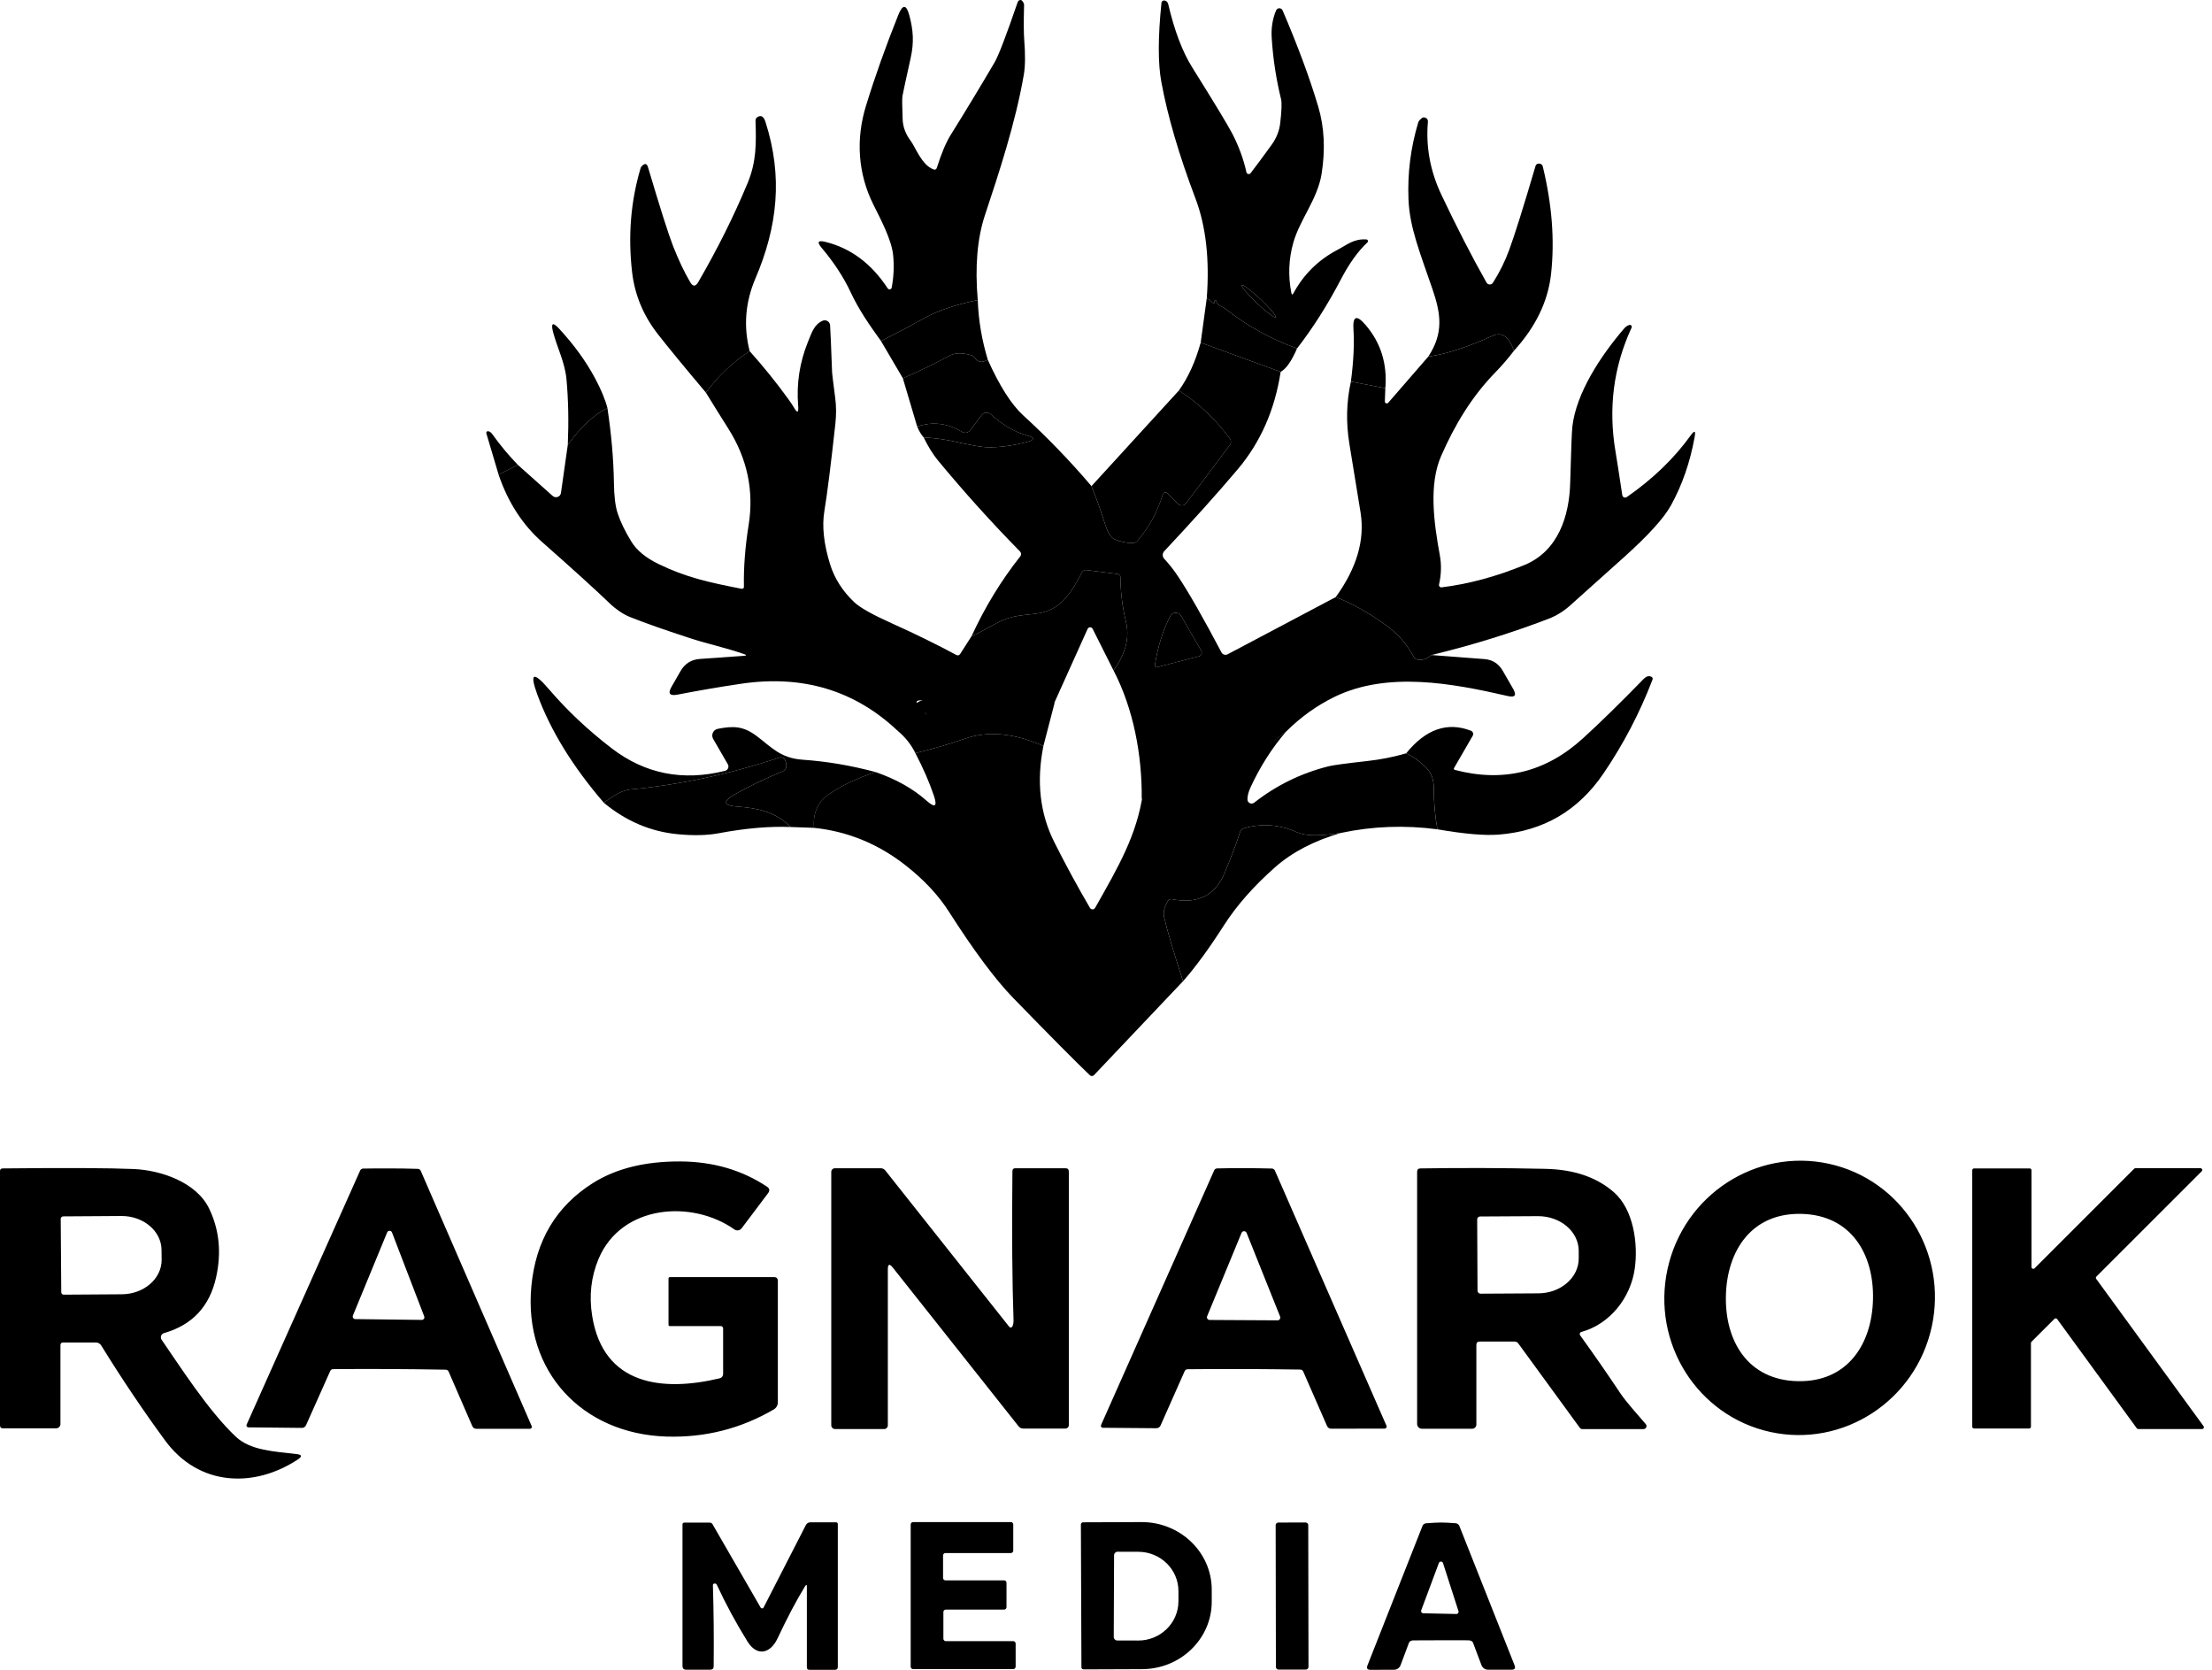 <svg xmlns="http://www.w3.org/2000/svg" width="265" height="200" fill="none"><path d="M117.135 35.939c-2.651.548-4.773 1.267-6.373 2.155-1.684.934-3.421 1.854-5.216 2.755-1.352-1.867-2.651-3.735-3.631-5.837-.848-1.808-2.01-3.591-3.493-5.341-.575-.685-.431-.92.438-.705 3.036.738 5.536 2.592 7.489 5.576.13.196.437.137.476-.098.242-1.26.301-2.546.177-3.865-.177-1.841-1.496-4.316-2.364-6.059-1.874-3.748-2.122-7.88-.888-11.863 1.077-3.506 2.37-7.13 3.865-10.864.529-1.312.973-1.286 1.332.078.457 1.724.575 3.173.15 5.086-.561 2.527-.888 4.035-.979 4.525-.052.294-.046 1.24.02 2.827.039.907.359 1.756.953 2.546.581.764 1.306 2.886 2.735 3.434.209.078.347.013.412-.202.542-1.717 1.097-3.036 1.678-3.963 1.717-2.749 3.46-5.628 5.236-8.651.464-.79 1.384-3.186 2.755-7.182.033-.111.085-.183.157-.229.222-.144.411-.039.575.32.032.065.052.144.045.222-.052 2.004-.045 3.395.02 4.179.137 1.769.124 3.147-.046 4.139-.986 5.759-2.997 11.831-4.662 16.851-.92 2.775-1.207 6.163-.861 10.166ZM155.388 41.737c-3.218-1.169-6.085-2.755-8.598-4.773-.072-.059-.268-.17-.588-.32-.248-.117-.418-.313-.509-.588-.039-.124-.098-.137-.183-.033-.033.046-.033.104 0 .176.059.131-.157.15-.274.026-.209-.229-.431-.392-.666-.49.352-4.668-.098-8.658-1.352-11.961-1.958-5.164-3.323-9.813-4.087-13.946-.411-2.2-.411-5.367.013-9.493.013-.144.124-.255.261-.274.098-.013.183 0.0.261.046.151.085.242.215.288.385.738 3.167 1.697 5.693 2.866 7.567 2.683 4.29 4.296 6.953 4.825 7.978.777 1.508 1.332 3.036 1.678 4.59.052.235.352.3.503.111.718-.934 1.56-2.076 2.533-3.421.568-.797.907-1.652 1.012-2.572.17-1.482.202-2.435.104-2.853-.594-2.416-.966-4.864-1.123-7.339-.078-1.195.098-2.298.523-3.304.15-.346.633-.346.783 0 1.841 4.296 3.265 8.142 4.27 11.53.731 2.461.862 5.145.398 8.063-.483 3.003-2.618 5.484-3.388 8.227-.555 1.965-.634 3.963-.235 6.0.052.255.137.268.261.039 1.221-2.252 2.984-3.989 5.288-5.197 1.169-.614 1.933-1.332 3.441-1.234.183.013.255.235.124.359-1.116 1.038-2.174 2.507-3.166 4.407-1.606 3.075-3.363 5.843-5.263 8.292Zm-2.564-3.745c.122-.127-.687-1.093-1.806-2.148-1.121-1.06-2.126-1.811-2.245-1.683-.123.127.687 1.093 1.806 2.148 1.12 1.06 2.126 1.811 2.245 1.683ZM89.806 42.05c-1.972 1.286-3.715 2.945-5.236 4.975-2.612-3.095-4.531-5.432-5.765-7.012-1.73-2.22-2.755-4.681-3.075-7.378-.509-4.355-.17-8.52 1.018-12.51.02-.078.059-.144.117-.202.372-.398.627-.366.764.098 1.456 4.903 2.455 8.05 3.003 9.447.653 1.665 1.338 3.114 2.057 4.335.32.542.633.542.953 0 2.331-4.015 4.303-7.979 5.922-11.876 1.071-2.572 1.032-4.786.947-7.476-.006-.163.072-.326.215-.418.437-.281.764-.098.973.555 2.115 6.581 1.449 12.568-1.201 18.771-1.214 2.84-1.443 5.732-.692 8.69ZM181.373 42.011c-.594-1.698-1.443-2.298-2.559-1.796-3.063 1.391-5.635 2.22-7.705 2.494 1.868-2.821 1.509-5.151.49-8.116-1.495-4.361-2.723-7.352-2.86-10.701-.13-3.14.261-6.216 1.169-9.232.046-.15.183-.313.418-.503.137-.111.287-.124.45-.052.216.091.307.255.288.49-.261 2.997.28 5.922 1.632 8.768 1.802 3.806 3.597 7.306 5.393 10.486.163.294.581.3.764.02.79-1.247 1.436-2.546 1.939-3.904.659-1.796 1.717-5.151 3.16-10.068.052-.176.17-.281.352-.3.072-.007.138 0 .209.019.17.046.275.15.314.327 1.103 4.531 1.436 8.821.992 12.862-.359 3.284-1.841 6.353-4.446 9.206Z" fill="#000"></path><path d="M155.387 41.736c-.653 1.515-1.306 2.448-1.965 2.801l-9.578-3.499.724-5.302c.236.098.458.261.666.49.118.124.333.104.275-.026-.033-.072-.033-.131 0-.176.085-.104.143-.091.182.033.092.274.262.47.51.588.32.15.516.261.587.32 2.514 2.017 5.38 3.604 8.599 4.773ZM118.337 43.081c-.672.398-1.188.333-1.541-.196-.111-.176-.274-.294-.483-.352-1.058-.3-1.893-.281-2.513.052-1.809.973-3.689 1.88-5.635 2.723l-2.618-4.459c1.795-.901 3.532-1.822 5.217-2.755 1.599-.888 3.721-1.606 6.372-2.155.085 2.416.49 4.799 1.201 7.143ZM165.966 46.497l-4.126-.79c.32-2.455.418-4.531.307-6.229-.111-1.619.365-1.815 1.43-.581 1.834 2.122 2.631 4.655 2.389 7.6ZM116.376 76.23c.842-.411 1.678-.849 2.501-1.319 2.063-1.182 3.081-1.149 5.203-1.404 3.004-.359 4.205-2.448 5.563-4.975.091-.183.294-.281.496-.255l3.741.47c.229.033.346.163.346.392.02 1.796.235 3.545.653 5.262.529 2.181-.189 4.152-1.482 5.896l-2.5-4.982c-.124-.248-.484-.242-.601.013l-4.107 9.114c-1.802-1.443-3.454-1.678-5.674-.836-3.042 1.162-6.124.686-9.806.294-1.038-.111-1.182.17-.418.836.072.059.3.333.673.816.202.255.097.633-.209.744l-3.258 1.195c-5.106-4.799-11.315-6.666-18.628-5.608-2.422.353-4.995.79-7.724 1.319-.934.176-1.162-.144-.686-.96l1.077-1.874c.516-.888 1.28-1.371 2.305-1.443l5.256-.372c.366-.026.372-.098.026-.215-2.128-.744-4.401-1.234-6.248-1.835-3.016-.973-5.491-1.841-7.43-2.612-.77-.307-1.678-.927-2.364-1.587-1.691-1.626-4.394-4.081-8.116-7.365-2.37-2.089-4.113-4.786-5.236-8.096l2.311-1.162 4.172 3.722c.359.313.927.111.992-.366l.816-5.758c1.573-2.168 3.16-3.637 4.747-4.414.477 3.127.738 6.137.783 9.023.02 1.56.17 2.768.451 3.611.34 1.025.888 2.148 1.639 3.376.646 1.051 1.737 1.946 3.258 2.683 3.264 1.58 5.928 2.181 9.957 2.964.137.026.268-.078.268-.222-.046-2.318.144-4.799.568-7.443.646-4.094-.17-7.939-2.448-11.537-.908-1.436-1.802-2.866-2.677-4.296 1.521-2.031 3.264-3.689 5.236-4.975 1.652 1.848 3.16 3.715 4.525 5.595.385.529.627.888.738 1.084.451.81.633.751.555-.17-.209-2.612.176-5.132 1.156-7.567.503-1.24.777-2.128 1.769-2.572.411-.183.875.104.901.548.046.627.124 2.514.241 5.667.007.15.131 1.162.372 3.023.131.986.137 2.024.02 3.101-.542 4.936-.98 8.422-1.319 10.466-.3 1.796-.072 3.924.692 6.385.529 1.685 1.489 3.193 2.886 4.518.692.653 2.18 1.489 4.459 2.514 2.847 1.28 5.432 2.546 7.756 3.8.203.104.36.065.484-.124l1.338-2.089Z" fill="#000"></path><path d="M72.77 48.866c-1.587.777-3.173 2.246-4.747 4.414.118-2.788.065-5.399-.157-7.841-.189-2.07-1.143-3.846-1.613-5.693-.268-1.064-.026-1.195.718-.392 1.782 1.926 3.219 3.904 4.309 5.935.718 1.338 1.214 2.527 1.489 3.578ZM171.475 78.456c-.489.457-1.031.64-1.619.555-.215-.033-.379-.144-.483-.34-.829-1.521-1.939-2.788-3.323-3.787-2.044-1.482-4.055-2.605-6.027-3.369 2.508-3.454 3.5-6.823 2.978-10.107-.438-2.742-.882-5.465-1.332-8.174-.431-2.586-.372-5.093.169-7.528l4.127.79-.059 1.587c-.006.215.261.32.405.157l4.799-5.53c2.069-.274 4.642-1.103 7.704-2.494 1.116-.503 1.965.098 2.559 1.796-.672.888-1.423 1.756-2.246 2.605-2.814 2.892-4.844 6.268-6.477 9.996-1.482 3.382-.887 7.926-.163 11.857.216 1.156.183 2.344-.091 3.552-.039.183.117.346.3.327 3.219-.392 6.516-1.28 9.905-2.664 4.061-1.658 5.406-5.857 5.51-9.865.105-3.898.19-6.144.261-6.738.47-4.022 3.376-8.448 6.209-11.746.177-.202.379-.34.608-.411.189-.059.365.131.28.313-2.193 4.747-2.801 9.696-1.926 14.867.137.823.412 2.559.81 5.204.039.248.326.372.535.229 3.115-2.161 5.674-4.629 7.672-7.404.45-.62.601-.555.463.196-.541 3.016-1.488 5.752-2.84 8.2-.842 1.528-2.735 3.617-5.686 6.261-2.135 1.913-4.264 3.826-6.392 5.726-.79.705-1.659 1.24-2.612 1.606-4.525 1.73-9.193 3.173-14.018 4.335Z" fill="#000"></path><path d="M153.423 44.538c-.699 4.551-2.409 8.435-5.138 11.667-2.403 2.847-5.341 6.118-8.808 9.813-.241.255-.241.659 0 .914.594.633 1.149 1.345 1.665 2.122 1.267 1.9 2.997 4.929 5.197 9.095.137.261.464.359.725.222l12.96-6.855c1.972.764 3.983 1.887 6.026 3.369 1.384.999 2.494 2.266 3.323 3.787.105.196.268.307.484.34.587.085 1.129-.098 1.619-.555l6.339.483c.973.072 1.711.535 2.201 1.378l1.26 2.187c.444.777.228 1.064-.64.862-6.653-1.528-14.383-2.984-20.73.085-2.122 1.032-4.061 2.416-5.81 4.152-2.416 1.861-4.421 3.555-6.216 4.456-3.219 1.619-7.09 3.049-11.099 3.591.045-5.197-.986-10.756-3.382-15.353 1.292-1.743 2.011-3.715 1.482-5.896-.418-1.717-.634-3.467-.653-5.262 0-.229-.118-.359-.346-.392l-3.741-.47c-.203-.026-.405.072-.497.255-1.358 2.527-2.559 4.616-5.562 4.975-2.122.255-3.141.222-5.204 1.404-.822.47-1.658.908-2.5 1.319 1.599-3.48 3.545-6.679 5.85-9.591.143-.176.13-.431-.033-.594-3.428-3.486-6.712-7.13-9.852-10.93-.575-.699-1.136-1.606-1.691-2.729 1.299.072 2.572.242 3.819.522 1.874.424 3.134.64 3.767.659 1.43.033 3.017-.17 4.753-.62 1.012-.261 1.019-.529.007-.81-1.436-.392-2.873-1.234-4.309-2.52-.327-.294-.836-.242-1.097.104l-1.358 1.815c-.229.3-.653.385-.979.189-1.757-1.051-3.546-1.26-5.374-.633l-1.717-5.785c1.946-.842 3.826-1.75 5.635-2.723.62-.333 1.456-.353 2.513-.052.209.059.372.176.483.353.353.529.869.594 1.541.196 1.417 3.154 2.834 5.38 4.257 6.679 2.86 2.605 5.582 5.426 8.168 8.462.581 1.443 1.129 2.971 1.645 4.596.32.992.686 1.58 1.11 1.769.699.307 1.43.457 2.187.451.222 0 .425-.098.568-.261 1.404-1.645 2.41-3.493 3.023-5.55.079-.255.392-.333.581-.144l1.274 1.273c.267.268.711.235.933-.065l5.25-6.979c.176-.235.176-.555.006-.79-1.763-2.37-3.8-4.29-6.111-5.745 1.116-1.547 1.985-3.46 2.618-5.739l9.578 3.499Zm-13.228 29.256c-.881 1.704-1.495 3.669-1.841 5.883-.026.15.118.274.261.235l5.021-1.306c.287-.078.425-.405.274-.666l-2.409-4.172c-.294-.509-1.031-.496-1.306.026Z" fill="#000"></path><path d="M141.228 46.777c2.311 1.456 4.348 3.376 6.111 5.746.17.235.17.555-.007.79l-5.249 6.979c-.222.3-.666.333-.934.065l-1.273-1.273c-.189-.189-.503-.111-.581.144-.614 2.057-1.619 3.904-3.023 5.55-.143.163-.346.261-.568.261-.757.006-1.488-.144-2.187-.451-.424-.189-.79-.777-1.11-1.769-.516-1.626-1.064-3.154-1.645-4.596l10.466-11.445ZM110.653 52.385c-.3-.333-.555-.764-.77-1.293 1.828-.627 3.617-.418 5.373.633.327.196.751.111.98-.189l1.358-1.815c.261-.346.77-.398 1.096-.104 1.437 1.286 2.873 2.128 4.31 2.52 1.012.281 1.005.548-.007.81-1.737.451-3.323.653-4.753.62-.633-.02-1.893-.235-3.767-.659-1.247-.281-2.52-.451-3.82-.522ZM62.043 55.682l-2.311 1.162-1.469-4.942c-.046-.15.085-.287.241-.255.176.046.333.157.47.346.934 1.312 1.959 2.54 3.069 3.689ZM172.202 99.329c-.281-1.58-.424-3.167-.424-4.76 0-1.208-.242-1.985-1.071-2.775-.744-.712-1.495-1.234-2.246-1.567 2.344-2.899 4.936-3.8 7.763-2.703.235.091.339.379.209.601l-2.24 3.872c-.045.085 0 .196.092.215 5.804 1.534 10.923.268 15.369-3.793 2.083-1.9 4.499-4.263 7.254-7.097.307-.313.6-.405.894-.281.177.072.229.202.163.379-1.521 3.97-3.479 7.717-5.876 11.236-3.023 4.446-7.195 6.882-12.522 7.306-1.704.137-4.159-.078-7.365-.633ZM104.875 92.467c-2.35.816-4.231 1.717-5.634 2.716-1.293.921-1.867 2.24-1.717 3.97l-2.807-.098c-1.769-1.841-4.068-2.285-6.34-2.442-1.73-.124-1.841-.614-.333-1.476 1.462-.842 3.369-1.756 5.719-2.755.34-.144.522-.516.431-.875l-.078-.3c-.111-.437-.385-.588-.816-.444-5.948 1.978-11.896 3.245-17.831 3.8-.816.078-1.854.607-3.121 1.593-3.735-4.335-6.392-8.657-7.978-12.973-.96-2.631-.477-2.821 1.456-.561 2.148 2.501 4.629 4.838 7.456 7.006 3.989 3.062 8.52 3.963 13.587 2.696.34-.085.503-.477.327-.783l-1.756-3.036c-.281-.483 0-1.097.548-1.208 1.874-.372 3.069-.333 4.655.855 1.789 1.345 2.847 2.651 5.491 2.84 2.932.202 5.843.699 8.742 1.476ZM126.332 84.225 125 89.353c-3.499-1.547-6.614-1.841-9.343-.894-1.926.666-3.924 1.247-5.993 1.75-.496-1.025-1.221-1.933-2.168-2.716l2.514-1.309c.306-.111 1.155-.375.953-.63-.372-.483-1.208-.617-1.28-.676-.764-.666 1.574-1.417 2.612-1.306 3.682.392 5.118.836 8.161-.327 2.22-.842 4.074-.463 5.876.98Z" fill="#000"></path><path d="M125 89.352c-.849 4.244-.418 8.076 1.299 11.504 1.345 2.677 2.769 5.302 4.277 7.881.085.15.267.215.437.163.072-.019.15-.098.222-.228 2.775-4.904 4.975-8.671 5.693-13.685 4.009-.542 7.626-1.626 10.845-3.245 1.796-.901 3.905-2.279 6.32-4.139-1.717 1.998-3.147 4.244-4.296 6.745-.228.496-.346.96-.352 1.397 0 .418.476.653.803.398 2.67-2.089 5.647-3.545 8.938-4.368.535-.131 2.083-.34 4.648-.627 1.62-.183 3.161-.49 4.623-.921.751.333 1.502.855 2.246 1.567.829.79 1.071 1.567 1.071 2.775 0 1.593.143 3.18.424 4.76-3.911-.516-7.763-.372-11.543.431-2.514.399-4.257.372-5.243-.065-2.122-.953-4.263-1.11-6.418-.477-.222.065-.366.209-.431.424-.392 1.247-.999 2.866-1.821 4.851-1.15 2.755-3.258 3.826-6.327 3.206-.202-.046-.411.052-.516.228-.424.718-.568 1.358-.437 1.926.372 1.62 1.129 4.172 2.272 7.665l-10.675 11.256c-.131.138-.346.144-.49.013-1.547-1.469-4.616-4.557-9.193-9.264-2.148-2.214-4.7-5.641-7.665-10.283-1.286-2.024-3.049-3.905-5.288-5.648-3.265-2.54-6.901-4.022-10.904-4.44-.15-1.73.424-3.049 1.717-3.97 1.403-.999 3.284-1.9 5.634-2.716 2.448.836 4.486 1.978 6.124 3.428 1.025.907 1.326.712.888-.588-.529-1.573-1.266-3.271-2.22-5.099 2.07-.503 4.068-1.084 5.994-1.75 2.729-.947 5.843-.653 9.343.894ZM94.712 99.055c-2.533-.104-5.399.144-8.599.744-1.378.261-3.023.3-4.923.117-3.232-.307-6.183-1.56-8.847-3.761 1.267-.986 2.305-1.515 3.121-1.593 5.935-.555 11.883-1.822 17.831-3.8.431-.144.705.006.816.444l.078.3c.091.359-.091.731-.431.875-2.35.999-4.257 1.913-5.719 2.755-1.508.862-1.397 1.352.333 1.476 2.272.157 4.57.601 6.34 2.442ZM140.196 73.795c.274-.522 1.012-.535 1.306-.026l2.409 4.172c.15.261.013.588-.274.666l-5.021 1.306c-.144.039-.287-.085-.261-.235.346-2.213.959-4.179 1.841-5.883ZM150.578 36.309c1.119 1.058 2.124 1.812 2.246 1.683.121-.128-.687-1.09-1.806-2.148s-2.124-1.811-2.246-1.683c-.121.128.687 1.09 1.806 2.148Z" fill="#000"></path><path d="M160.658 99.76c-3.226.934-5.87 2.311-7.933 4.14-2.553 2.259-4.59 4.576-6.111 6.953-1.75 2.736-3.376 4.962-4.877 6.666-1.143-3.493-1.9-6.046-2.272-7.665-.131-.568.013-1.208.437-1.926.104-.176.313-.274.516-.229 3.068.621 5.177-.45 6.326-3.205.823-1.985 1.43-3.604 1.822-4.851.065-.215.209-.359.431-.424 2.154-.633 4.296-.477 6.418.477.986.437 2.729.463 5.243.065ZM86.337 158.827h-6.091c-.104 0-.157-.052-.157-.163v-5.517c0-.124.059-.183.176-.183h12.457c.307 0 .464.157.464.464v14.54c0 .346-.183.666-.483.842-3.95 2.311-8.24 3.395-12.869 3.252-10.087-.32-17.126-7.803-16.179-17.981.516-5.491 2.984-9.624 7.404-12.399 2.768-1.737 6.255-2.592 10.453-2.572 3.924.026 7.384 1.031 10.374 3.023.32.215.359.47.131.777l-3.16 4.198c-.209.28-.601.346-.881.143-5.066-3.578-13.508-2.977-16.257 3.506-.907 2.148-1.169 4.447-.77 6.889 1.345 8.278 8.396 9.081 15.284 7.436.235-.059.398-.268.398-.509v-5.458c0-.157-.131-.288-.294-.288ZM212.097 171.514c-8.74-1.907-14.257-10.643-12.325-19.513 1.933-8.869 10.591-14.517 19.329-12.612 8.74 1.908 14.257 10.644 12.325 19.514-1.933 8.869-10.591 14.517-19.329 12.611Zm-5.332-16.304c-.124 5.426 2.645 10.088 8.586 10.218 5.941.137 8.919-4.394 9.036-9.82.124-5.425-2.644-10.087-8.586-10.217-5.941-.138-8.918 4.394-9.036 9.819ZM7.241 161.126v9.434c0 .288-.235.516-.522.516H.359C.118 171.076 0 170.959 0 170.717v-30.484c0-.157.131-.287.294-.287 7.606-.079 12.849-.052 15.722.072 3.225.137 7.489 1.554 9.03 4.72 1.227 2.533 1.508 5.295.836 8.285-.777 3.467-2.86 5.687-6.235 6.647-.346.098-.483.509-.281.803 2.089 3.01 5.582 8.514 8.919 11.635 1.75 1.625 4.577 1.736 7.273 2.056.614.072.659.281.144.627-5.269 3.487-11.896 3.232-15.924-2.259-2.638-3.597-5.184-7.384-7.639-11.36-.157-.255-.385-.379-.685-.379H7.574c-.222 0-.333.111-.333.333Zm.033-15.141.065 8.788c0 .163.131.294.294.294l6.966-.046c2.644-.019 4.779-1.874 4.766-4.133l-.013-1.175c-.013-2.265-2.174-4.087-4.818-4.067l-6.966.045c-.163 0-.294.137-.294.294Z" fill="#000"></path><path d="M46.779 139.946c1.09 0 2.187.019 3.284.052.15.007.281.098.34.229l13.293 30.581c.065.157-.046.327-.215.327h-6.385c-.248 0-.424-.111-.522-.34l-2.821-6.496c-.072-.163-.196-.242-.372-.248-2.207-.039-4.453-.065-6.725-.078-2.279-.014-4.518-.007-6.731.013-.176 0-.3.078-.372.241l-2.886 6.464c-.104.228-.274.339-.522.333l-6.385-.065c-.17 0-.281-.177-.215-.327l13.606-30.445c.065-.13.196-.215.346-.222 1.097-.019 2.194-.026 3.284-.019Zm-4.498 17.615c-.085.202.059.431.281.431l7.965.098c.222 0 .372-.216.294-.424l-3.859-10.049c-.098-.261-.47-.267-.581-.006l-4.1 9.95ZM121.256 158.913c.124-.163.183-.477.163-.934-.157-4.361-.202-10.263-.131-17.713 0-.228.118-.339.346-.339h6.02c.261 0 .392.13.392.398v30.373c0 .222-.176.405-.398.405h-5.08c-.209 0-.405-.098-.535-.261l-15.069-19.013c-.399-.503-.601-.437-.601.209v18.686c0 .242-.196.437-.437.437h-5.89c-.248 0-.45-.202-.45-.45v-30.347c0-.241.189-.437.424-.437h5.517c.209 0 .399.098.529.261l14.854 18.732c.085.111.261.111.346-.007ZM149.025 163.972c-2.279-.006-4.525.007-6.738.026-.177.007-.301.085-.372.248l-2.873 6.477c-.105.229-.281.34-.529.34l-6.392-.053c-.17 0-.281-.176-.215-.326l13.56-30.517c.059-.13.19-.222.34-.222 1.097-.026 2.194-.039 3.291-.032 1.09 0 2.187.019 3.29.046.144.006.274.097.34.228l13.378 30.588c.071.157-.046.327-.216.333l-6.392.013c-.248 0-.424-.111-.522-.339l-2.84-6.496c-.072-.164-.196-.249-.372-.249-2.214-.032-4.46-.058-6.738-.065Zm-4.407-6.326c-.092.215.065.45.3.45l8.135.046c.235 0 .392-.235.307-.451l-4.015-10.022c-.111-.267-.497-.274-.608 0l-4.119 9.977ZM176.87 161.086v9.532c0 .281-.222.509-.502.509h-6.02c-.32 0-.575-.261-.575-.581v-30.203c0-.261.131-.392.399-.398 4.962-.078 9.963-.059 15.003.052 3.428.078 6.164 1.025 8.207 2.834 2.272 2.017 2.899 6.033 2.462 9.134-.49 3.434-2.932 6.62-6.399 7.567-.176.046-.248.255-.143.405 1.612 2.239 3.192 4.505 4.727 6.809.868 1.306 2.122 2.619 3.14 3.833.196.235.026.588-.274.588h-7.326c-.124 0-.241-.059-.313-.164l-7.358-10.087c-.111-.157-.268-.235-.464-.235h-4.159c-.267 0-.405.137-.405.405Zm.098-15.03.04 8.54c.006.196.163.353.359.353l6.927-.04c2.683-.013 4.851-1.893 4.838-4.191v-.914c-.013-2.299-2.2-4.153-4.89-4.14l-6.928.039c-.195 0-.352.157-.346.353ZM263.771 140.286 251.15 152.9c-.078.078-.084.195-.019.28l12.862 17.642c.104.137 0 .339-.176.339h-7.652c-.072 0-.137-.032-.177-.091l-9.538-13.078c-.079-.104-.236-.117-.327-.026l-2.749 2.742c-.045.046-.065.098-.065.157v10.015c0 .118-.098.216-.215.216h-6.601c-.118 0-.216-.098-.216-.216v-30.718c0-.118.098-.216.216-.216h6.666c.117 0 .215.098.215.216v11.595c0 .196.235.287.366.157l11.935-11.929c.046-.045.098-.065.157-.065h7.782c.196 0 .288.235.157.366ZM96.665 190.056c0-.268-.072-.294-.215-.065-1.012 1.638-2.115 3.728-3.31 6.267-.829 1.763-2.435 2.22-3.598.34-1.378-2.226-2.599-4.486-3.663-6.777-.052-.111-.137-.163-.255-.157-.072 0-.131.02-.17.065-.033.033-.052.079-.046.151.098 3.212.124 6.444.091 9.689 0 .28-.137.417-.418.417h-2.873c-.294 0-.444-.15-.444-.45V182.58c0-.117.091-.209.209-.209h3.055c.15 0 .261.066.333.19l5.765 9.982c.078.138.281.138.353-.006l5.053-9.852c.117-.235.307-.353.568-.353h3.069c.111 0 .202.091.202.209v17.112c0 .229-.117.347-.346.347h-3.062c-.202 0-.3-.098-.3-.301v-9.643ZM113.267 189.285h7.025c.157 0 .288.131.288.287v2.925c0 .157-.131.288-.288.288h-6.986c-.156 0-.287.13-.287.287v3.206c0 .156.131.287.287.287h8.083c.157 0 .287.131.287.287v2.775c0 .157-.13.287-.287.287h-12c-.157 0-.287-.13-.287-.287v-17.034c0-.157.13-.287.287-.287h11.713c.157 0 .287.13.287.287v3.134c0 .157-.13.287-.287.287h-7.835c-.157 0-.287.131-.287.287v2.697c0 .157.13.287.287.287ZM129.492 182.586c0-.137.118-.254.255-.254l7.005-.026c4.629-.013 8.397 3.597 8.416 8.063v1.436c.02 4.466-3.721 8.103-8.35 8.116l-7.006.026c-.144 0-.255-.111-.255-.255l-.065-17.106Zm3.976 3.689-.039 9.794c0 .228.19.418.418.418l2.501.006c2.657.013 4.818-2.089 4.831-4.688v-1.214c.013-2.599-2.135-4.714-4.792-4.727l-2.501-.007c-.235 0-.418.19-.418.418ZM156.409 182.355l-3.265.006c-.177 0-.32.144-.319.32l.029 16.976c.001.176.144.319.321.319l3.264-.006c.177 0 .32-.144.32-.32l-.03-16.976c0-.176-.144-.319-.32-.319ZM172.619 182.358c.451 0 1.038.033 1.757.085.228.02.378.137.463.34l6.608 16.675c.137.352.019.529-.36.529h-2.814c-.352 0-.666-.216-.79-.542l-1.018-2.703c-.059-.15-.216-.242-.47-.274-.072-.007-1.195-.014-3.363-.007-2.167 0-3.29.007-3.362.013-.255.033-.411.124-.47.274l-1.012 2.703c-.124.327-.438.542-.79.542l-2.814.007c-.379 0-.496-.177-.359-.529l6.581-16.682c.078-.209.235-.32.457-.339.725-.059 1.312-.085 1.756-.092Zm-2.357 10.519c-.058.163.059.346.242.352l3.97.085c.182.007.313-.17.254-.339l-1.854-5.759c-.078-.235-.405-.242-.496-.007l-2.116 5.668Z" fill="#000"></path></svg>